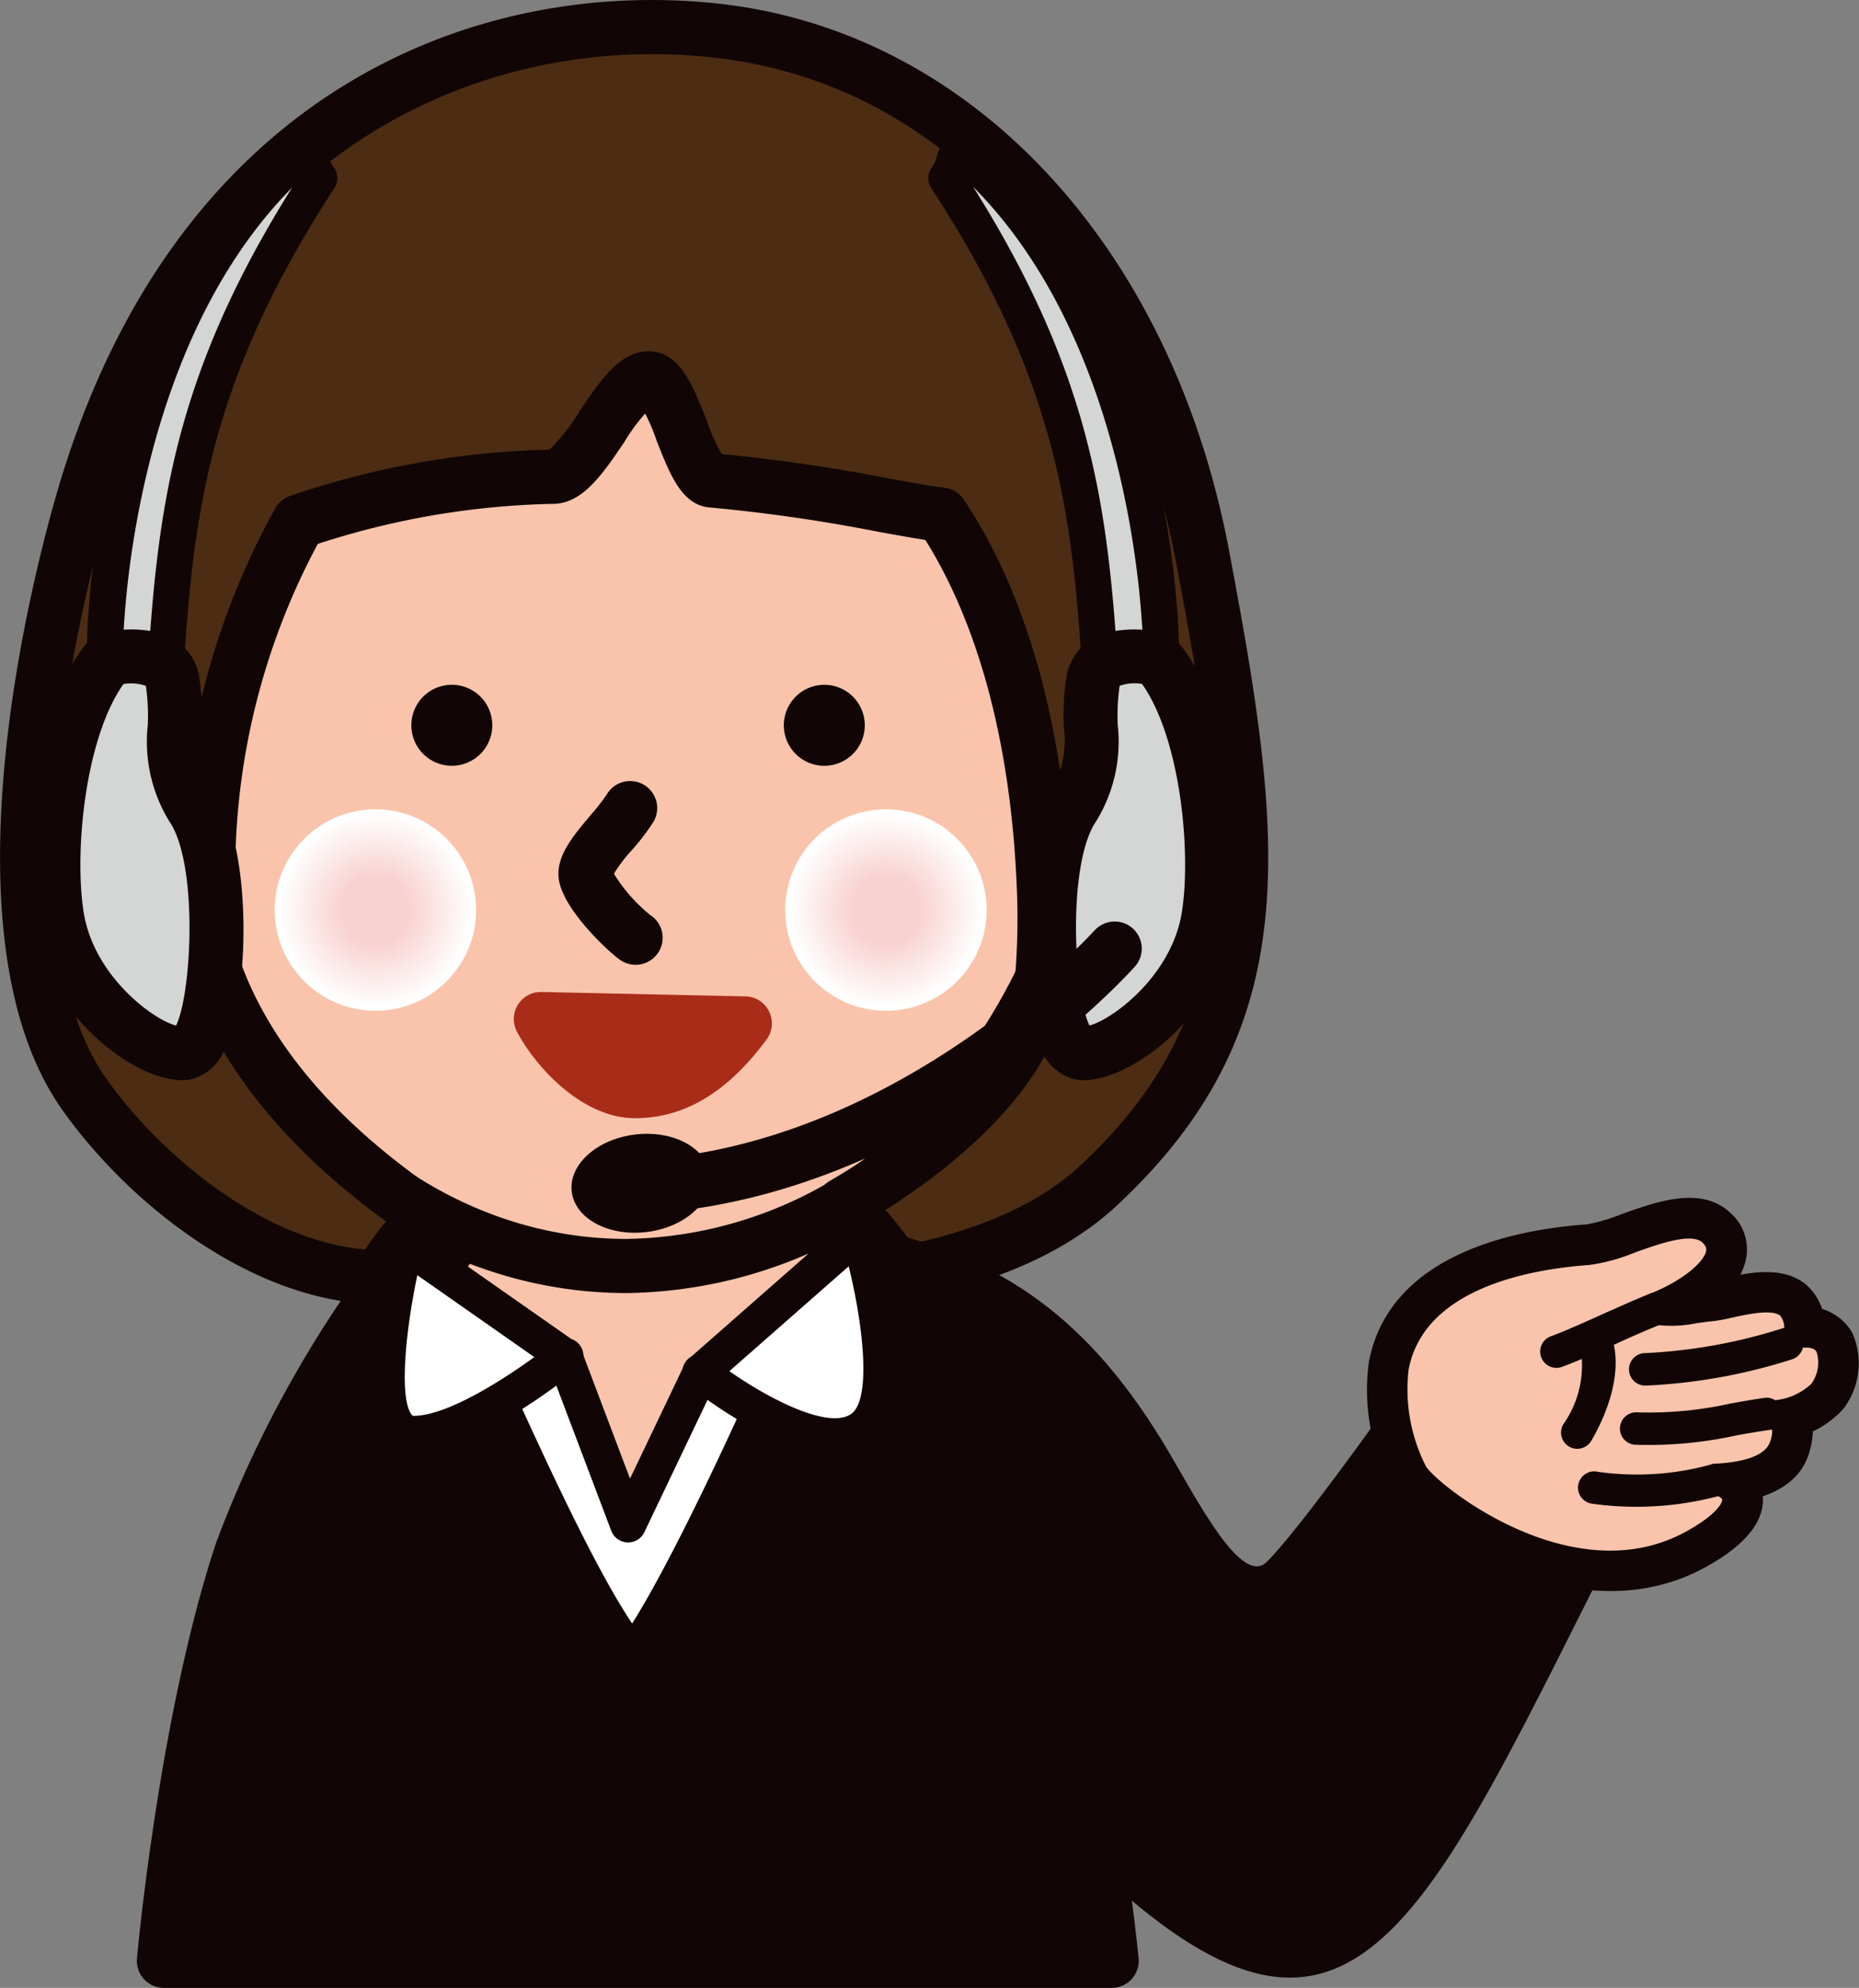 <svg xmlns="http://www.w3.org/2000/svg" width="73.065" height="78.118"><rect width="100%" height="100%" fill="#808080" stroke="none"/><defs><radialGradient id="a" cx=".5" cy=".5" r=".5" gradientUnits="objectBoundingBox"><stop offset=".337" stop-color="#f8d2d1"/><stop offset=".961" stop-color="#fff"/></radialGradient></defs><g><path fill="#f9c4ab" d="M13.362 56.889a67.3 67.3 0 0 0-2.346 12.362l29.876.221a87 87 0 0 0-3.176-12.922 28.6 28.6 0 0 0-8.611-11.644c-2.617-2.279-6.9-1.141-8.3.318-2.033 2.136-5.762 6.606-7.443 11.665"/><path fill="#110605" d="M12.352 56.553a67.4 67.4 0 0 0-2.395 12.6 1.06 1.06 0 0 0 1.05 1.16l29.876.221a1.065 1.065 0 0 0 1.058-1.235 87 87 0 0 0-3.223-13.115 29.57 29.57 0 0 0-8.911-12.081c-2.978-2.592-7.9-1.568-9.763.387-1.702 1.779-5.849 6.514-7.692 12.063m9.226-10.6c.958-1 4.626-2.169 6.828-.251a27.6 27.6 0 0 1 8.311 11.209 86.5 86.5 0 0 1 3.124 12.729 1.065 1.065 0 0 1 1.058-1.236l-29.876-.221a1.06 1.06 0 0 1 1.05 1.16 66.7 66.7 0 0 1 2.3-12.123c1.705-5.134 5.607-9.587 7.206-11.263Z"/><g transform="translate(4.813 4.3)"><ellipse cx="18.754" cy="22.193" fill="#f9c4ab" rx="18.754" ry="22.193" transform="translate(1.064 1.064)"/><path fill="#110605" d="M37.509 23.256a23.18 23.18 0 0 1-5.242 15.006 16.26 16.26 0 0 1-12.449 6.123c-9.755 0-17.69-9.478-17.69-21.129s7.936-21.129 17.69-21.129A16.26 16.26 0 0 1 32.267 8.25a23.18 23.18 0 0 1 5.242 15.006M19.818 0C8.891 0 0 10.433 0 23.256s8.891 23.257 19.818 23.257a18.35 18.35 0 0 0 14.073-6.877 26.22 26.22 0 0 0 0-32.758A18.35 18.35 0 0 0 19.818 0"/></g><path fill="#110605" d="M19.349 28.501a1.591 1.591 0 1 1-1.591-1.591 1.59 1.59 0 0 1 1.591 1.591M33.989 28.502a1.591 1.591 0 1 1-1.591-1.591 1.59 1.59 0 0 1 1.591 1.591M25.599 35.992a6.4 6.4 0 0 1-1.54-1.776.3.3 0 0 1 .01.051.5.5 0 0 1-.008.181 6 6 0 0 1 .78-1.049 9 9 0 0 0 .84-1.1 1.063 1.063 0 0 0-1.828-1.087 8 8 0 0 1-.636.815c-.7.833-1.367 1.62-1.257 2.5.151 1.2 1.932 2.852 2.4 3.186a1.063 1.063 0 1 0 1.243-1.725Z"/><path fill="#4c2d13" d="M47.262 21.826c-1.942-10.29-8.789-19.512-19.171-20.63-8.014-.862-20.089 2.327-24.8 18.337C1.207 26.618-.452 37.685 3.313 43c2.657 3.751 7.325 7.132 11.565 7.189a14.4 14.4 0 0 1 1.907-2.349c-2.24-1.563-7.45-5.261-8.815-11.305q-.001-.737.073-1.505c.437-4.513.271-7.971 3.709-14.535a32.9 32.9 0 0 1 10.007-1.766c1.167-.041 2.631-3.895 3.746-3.86.961.03 1.582 3.94 2.48 4.008 3.626.276 7.355 1.149 9.013 1.348 2.5 3.751 3.775 8.82 4.021 14.492a29 29 0 0 1-.058 3.641c-.341 4.138-5.4 7.554-7.819 8.961a17.3 17.3 0 0 1 2.24 2.762c1.615-.365 5.209-1.094 7.782-3.486 7.135-6.628 6.181-13.725 4.098-24.769"/><path fill="#110605" d="M48.305 21.629C46.044 9.645 38.153 1.21 28.205.139 18.685-.885 6.874 3.593 2.275 19.233c-.838 2.848-4.766 17.406.174 24.381 2.659 3.754 7.53 7.571 12.418 7.637a1.06 1.06 0 0 0 .864-.423c.149-.2.284-.39.414-.575a9.6 9.6 0 0 1 1.375-1.642 1.062 1.062 0 0 0-.122-1.643c-1.94-1.354-7.095-4.951-8.386-10.667a1 1 0 0 1 .026.234c0-.465.023-.937.068-1.4l.155-1.78a27.3 27.3 0 0 1 3.438-12.363 1.07 1.07 0 0 1-.579.506 31.8 31.8 0 0 1 9.681-1.7c1.124-.041 1.907-1.2 2.736-2.427a7.5 7.5 0 0 1 1.152-1.473.45.45 0 0 1-.211.039.6.6 0 0 1-.371-.131 7.5 7.5 0 0 1 .7 1.509c.535 1.364 1 2.543 2.1 2.628a65 65 0 0 1 6.576.947c.963.174 1.794.325 2.39.4a1.06 1.06 0 0 1-.758-.466c2.266 3.4 3.595 8.222 3.844 13.949a28 28 0 0 1-.055 3.506c-.3 3.691-5.2 6.915-7.294 8.129a1.064 1.064 0 0 0-.218 1.672 16.3 16.3 0 0 1 2.086 2.566 1.07 1.07 0 0 0 1.141.481l.2-.046c1.749-.392 5.388-1.208 8.068-3.7 7.513-6.986 6.573-14.336 4.418-25.752m-5.861 24.185c-2.259 2.1-5.519 2.831-7.085 3.181l-.207.047a1.065 1.065 0 0 1 1.14.48 18.4 18.4 0 0 0-2.394-2.956 1.062 1.062 0 0 1-.218 1.67c2.956-1.717 7.972-5.271 8.345-9.793a30 30 0 0 0 .059-3.775c-.266-6.115-1.718-11.313-4.2-15.035a1.06 1.06 0 0 0-.758-.466c-.533-.064-1.336-.209-2.265-.378a68 68 0 0 0-6.8-.975.62.62 0 0 1 .376.15 7.6 7.6 0 0 1-.658-1.43c-.542-1.384-1.053-2.692-2.245-2.73-1.145-.034-1.933 1.133-2.768 2.37a7.4 7.4 0 0 1-1.2 1.523.4.4 0 0 1 .151-.032 33.9 33.9 0 0 0-10.332 1.828 1.07 1.07 0 0 0-.579.506 29.4 29.4 0 0 0-3.673 13.177l-.151 1.748a17 17 0 0 0-.078 1.608 1 1 0 0 0 .026.235c1.472 6.52 7.117 10.459 9.243 11.942a1.062 1.062 0 0 1-.123-1.643 11.6 11.6 0 0 0-1.653 1.964c-.126.179-.245.348-.373.518a1.06 1.06 0 0 1 .864-.423c-4.119-.056-8.44-3.533-10.712-6.741-3.391-4.788-2.049-15.141.131-22.551 4.23-14.383 15-18.511 23.663-17.579 10.931 1.176 16.658 11.385 18.24 19.77 2.087 11.022 2.937 17.563-3.766 23.79"/><path fill="#d4d5d5" d="M37.736 5.911c-.391.469-.078.391-.547 1.094 5 7.658 5.626 13.05 6.017 18.832l2.422-.234s0-12.972-7.892-19.692"/><path fill="#110605" d="M37.191 5.458a1.6 1.6 0 0 0-.389.746 1.1 1.1 0 0 1-.2.408.71.71 0 0 0 0 .781c4.808 7.364 5.5 12.518 5.9 18.493a.71.71 0 0 0 .776.658l2.422-.234a.71.71 0 0 0 .64-.706c0-.543-.093-13.377-8.141-20.232a.71.71 0 0 0-1 .086Zm8.369 19.439-2.422.234a.71.71 0 0 1 .775.658c-.418-6.183-1.134-11.521-6.13-19.172a.71.71 0 0 1 0 .781 2.4 2.4 0 0 0 .405-.877c0-.016.009-.038.011-.044v.007a1 1 0 0 1 .088-.119.71.71 0 0 1-1 .086c7.545 6.425 7.644 19.026 7.644 19.152a.71.71 0 0 1 .629-.706"/><path fill="#d4d5d5" d="M47.504 35.996c-.507 3.239-3.716 5.571-5.044 5.377s-1.833-7.409-.249-9.709c1.078-1.565.431-3.311.76-4.967.245-1.233 2.411-.912 2.579-.7 1.889 2.336 2.37 7.341 1.954 9.999"/><path fill="#110605" d="M46.453 35.833c-.432 2.755-3.2 4.553-3.843 4.489a.55.55 0 0 1 .318.146c-.691-.811-1.056-6.437.158-8.2a5.98 5.98 0 0 0 .846-3.768 8 8 0 0 1 .081-1.6.14.14 0 0 1-.036.059 1.76 1.76 0 0 1 1.074-.046.84.84 0 0 1-.329-.256c1.643 2.042 2.116 6.719 1.731 9.176m-.076-10.506c-.555-.688-2.061-.659-2.744-.49a2.15 2.15 0 0 0-1.7 1.654 9.5 9.5 0 0 0-.122 2.04 4.14 4.14 0 0 1-.471 2.531c-1.533 2.225-1.409 7.9-.465 10.054a1.93 1.93 0 0 0 1.437 1.311c1.939.281 5.661-2.53 6.246-6.266.441-2.856-.065-8.211-2.18-10.834Z"/><path fill="#d4d5d5" d="M12.003 5.911c.391.469.078.391.547 1.094-5 7.658-5.626 13.05-6.017 18.832l-2.422-.234s0-12.972 7.892-19.692"/><path fill="#110605" d="M11.459 6.365a1 1 0 0 1 .089.119v-.007c0 .006.008.029.011.044a2.4 2.4 0 0 0 .406.877.71.71 0 0 1 0-.781c-5 7.651-5.713 12.989-6.131 19.172a.71.71 0 0 1 .776-.658l-2.422-.234a.71.71 0 0 1 .64.706c0-.126.1-12.727 7.644-19.152a.71.71 0 0 1-1-.086ZM4.046 26.309l2.422.234a.71.71 0 0 0 .775-.658c.4-5.975 1.1-11.129 5.9-18.493a.71.71 0 0 0 0-.781 1.1 1.1 0 0 1-.2-.408 1.6 1.6 0 0 0-.389-.746.71.71 0 0 0-1-.086C3.505 12.225 3.412 25.06 3.412 25.603a.71.71 0 0 0 .634.706"/><path fill="#d4d5d5" d="M2.236 35.996c.508 3.239 3.716 5.571 5.044 5.377s1.832-7.409.248-9.709c-1.078-1.565-.431-3.311-.76-4.967-.244-1.233-2.41-.912-2.579-.7-1.887 2.336-2.369 7.341-1.953 9.999"/><path fill="#110605" d="M1.186 36.161c.585 3.736 4.307 6.547 6.247 6.266a1.93 1.93 0 0 0 1.437-1.311c.943-2.158 1.068-7.829-.466-10.054a4.14 4.14 0 0 1-.471-2.531 9.5 9.5 0 0 0-.122-2.04 2.15 2.15 0 0 0-1.7-1.654c-.683-.169-2.189-.2-2.744.49C1.246 27.95.739 33.305 1.186 36.161m3.831-9.5a.84.84 0 0 1-.329.256 1.76 1.76 0 0 1 1.075.046.13.13 0 0 1-.037-.06 8 8 0 0 1 .081 1.6 5.98 5.98 0 0 0 .846 3.768c1.213 1.762.848 7.389.158 8.2a.55.55 0 0 1 .316-.146c-.645.064-3.41-1.734-3.841-4.489-.384-2.46.088-7.137 1.73-9.173ZM43.033 36.546c-.072.081-7.361 8.136-17.29 8.995a1.063 1.063 0 1 0 .183 2.119c10.789-.933 18.377-9.342 18.7-9.7a1.064 1.064 0 0 0-1.59-1.413Z"/><path fill="#110605" d="M27.884 46.049c.219 1.045-.808 2.093-2.3 2.341s-2.874-.4-3.094-1.443.808-2.093 2.3-2.34 2.874.397 3.094 1.442"/><path fill="#fff" d="m14.686 66.99 2.709-13.336 4.813-.308 2.48 6.559 2.833-5.934 4.46-1.985 3.754 14.171Z"/><path fill="#110605" d="m15.38 67.131 2.709-13.336a.71.71 0 0 1-.65.567l4.813-.308a.71.71 0 0 1-.708-.456l2.481 6.559a.709.709 0 0 0 1.3.054l2.833-5.934a.7.7 0 0 1-.351.343l4.46-1.985a.708.708 0 0 1-.973-.466l3.751 14.171a.708.708 0 0 1 .657-.89l-21.047.833a.71.71 0 0 1 .723.849Zm21.037-1.155-3.751-14.171a.708.708 0 0 0-.973-.466l-4.46 1.985a.7.7 0 0 0-.352.343l-2.833 5.934a.709.709 0 0 1 1.3.054l-2.481-6.559a.71.71 0 0 0-.708-.456l-4.813.308a.71.71 0 0 0-.65.566L13.987 66.85a.71.71 0 0 0 .723.85l21.05-.834a.708.708 0 0 0 .657-.89"/><g fill="#110605"><path d="M16.39 48.84a44 44 0 0 0-6.886 12.114c-2.2 6.608-3.063 16.1-3.063 16.1h37.251s-.938-9.721-3.439-16.544c-1.288-3.515-4.171-9.482-6.984-12.139-1.824 4.767-6.57 15.26-8.388 17.166-2.266-2.188-6.559-12.712-8.491-16.697"/><path d="M15.604 48.124a45.2 45.2 0 0 0-7.108 12.495c-2.209 6.648-3.078 15.946-3.113 16.339a1.064 1.064 0 0 0 1.059 1.16h37.251a1.065 1.065 0 0 0 1.058-1.166c-.039-.4-.98-9.936-3.5-16.808-1.1-3.014-4.042-9.515-7.252-12.547a1.063 1.063 0 0 0-1.724.393c-2.034 5.316-6.6 15.167-8.164 16.812a1.063 1.063 0 0 1 1.508-.031c-1.557-1.5-4.506-8.076-6.457-12.426-.714-1.592-1.332-2.968-1.815-3.969a1.063 1.063 0 0 0-1.744-.253ZM25.651 66.27c2.1-2.2 6.99-13.279 8.612-17.52a1.063 1.063 0 0 1-1.724.393c2.711 2.56 5.5 8.419 6.716 11.731 2.426 6.618 3.37 16.185 3.378 16.281a1.065 1.065 0 0 1 1.059-1.165H6.441a1.063 1.063 0 0 1 1.058 1.16c.009-.094.882-9.449 3.014-15.861a43.3 43.3 0 0 1 6.663-11.735 1.063 1.063 0 0 1-1.744-.253c.471.974 1.083 2.336 1.79 3.914 2.772 6.18 5.207 11.431 6.92 13.085a1.063 1.063 0 0 0 1.508-.031Z"/></g><path fill="#fff" d="M22.202 53.305s-3.751 3.041-5.939 3.041-.313-7.417-.313-7.417l6.251 4.376"/><path fill="#110605" d="M21.755 52.754c-.99.8-3.907 2.883-5.493 2.883-.036 0-.047 0-.083-.046-.551-.708-.192-3.92.457-6.49a1 1 0 0 0 .016-.086.71.71 0 0 1-1.11.493l6.251 4.376a.709.709 0 0 0 .813-1.161l-6.251-4.376a.71.71 0 0 0-1.094.406c-.254 1-1.457 6.1-.2 7.707a1.48 1.48 0 0 0 1.2.593c2.371 0 5.981-2.872 6.385-3.2a.709.709 0 1 0-.893-1.1Z"/><path fill="#fff" d="m27.54 53.93 6.2-5.448s1.97 6.428.094 7.679-6.293-2.23-6.293-2.23"/><path fill="#110605" d="m28.007 54.462 6.2-5.448a.708.708 0 0 1-1.145-.324c.76 2.484 1.314 6.257.379 6.882-1 .664-3.793-.886-5.462-2.2a.709.709 0 1 0-.878 1.113c.805.634 4.933 3.725 7.125 2.264s.545-7.319.19-8.476a.71.71 0 0 0-1.145-.325l-6.2 5.448a.709.709 0 1 0 .935 1.065Z"/><circle cx="3.959" cy="3.959" r="3.959" fill="url(#a)" style="mix-blend-mode:multiply;isolation:isolate" transform="translate(10.796 31.802)"/><circle cx="3.959" cy="3.959" r="3.959" fill="url(#a)" style="mix-blend-mode:multiply;isolation:isolate" transform="translate(30.861 31.802)"/><g fill="#a92c19"><path d="M29.271 40.222c-1.438 1.939-2.862 2.67-4.352 2.656-1.35-.014-2.894-1.423-3.661-2.828Z"/><path d="M28.417 39.588c-1.492 2.011-2.7 2.234-3.488 2.225-.815-.009-2.07-1.05-2.738-2.274a1.064 1.064 0 0 1-.956 1.573l8.013.172a1.063 1.063 0 0 1-.831-1.7Zm-8.092.971c.881 1.614 2.692 3.361 4.582 3.381 1.958.019 3.665-.99 5.218-3.086a1.063 1.063 0 0 0-.831-1.7l-8.013-.173a1.064 1.064 0 0 0-.956 1.573Z"/></g><path fill="#110605" d="M63.858 59.968C56.298 74.883 53.543 82.356 44.4 74.619s-3.751-9.611-3.751-9.611S30.423 47.24 35.14 48.481c4.739 1.247 7.928 3.725 10.784 8.556 1.143 1.934 2.88 5.325 3.868 4.337 1.29-1.29 4.572-5.92 4.572-5.92Z"/><path fill="#fff" d="M65.096 51.425a8.5 8.5 0 0 0 2.186-.146c.916-.089 3.562-1.173 3.475 1.043 1.722-.171 1.513 1.707.933 2.449a2.92 2.92 0 0 1-1.723.862c.366.118.4.579.222 1.181-.329 1.089-1.807 1.283-2.726 1.337.609-.036 1.987 1.012-.887 2.591-4.75 2.61-10.4-1.718-11.066-2.787a7.24 7.24 0 0 1-.764-4.275c.66-3.4 4.747-4.4 7.7-4.615 1.272-.09 3.91-1.767 4.958-.662 1.009 1.064-.688 2.378-2.308 3.022"/><path fill="#110605" d="M64.842 52.348a5.1 5.1 0 0 0 1.9-.039c.212-.027.433-.057.631-.077a7 7 0 0 0 .768-.143c.344-.076 1.392-.308 1.622-.141l-.008-.008a.7.7 0 0 1 .042.345.957.957 0 0 0 1.051.99.56.56 0 0 1 .281.016l-.016-.015a1.14 1.14 0 0 1-.181.906 2.25 2.25 0 0 1-1.182.518.957.957 0 0 0-.08 1.844.5.5 0 0 1-.336-.356 1 1 0 0 1-.065.347c-.051.169-.335.57-1.866.66a.957.957 0 0 1 .114 1.91.3.3 0 0 1-.088-.006l.009.005a.25.25 0 0 1-.061-.209s-.123.379-1.265 1.007c-4.258 2.34-9.353-1.75-9.793-2.454a6.4 6.4 0 0 1-.637-3.586c.6-3.073 4.974-3.712 6.828-3.843a7.6 7.6 0 0 0 1.862-.508c.669-.24 2.062-.737 2.334-.451a.3.3 0 0 1 .046.06.1.1 0 0 1-.005-.029 3.63 3.63 0 0 1-2.007 1.445.957.957 0 0 0 .1 1.812Zm3.254-4.6c-1.129-1.192-2.924-.55-4.367-.035a7 7 0 0 1-1.353.4c-2.851.2-7.754 1.172-8.571 5.386a8.1 8.1 0 0 0 .891 4.963c.91 1.46 7.087 6.007 12.34 3.12 2.2-1.209 2.4-2.355 2.188-3.1a1.84 1.84 0 0 0-1.819-1.28.957.957 0 0 0 .114 1.91c2.011-.119 3.218-.8 3.586-2.017.551-1.818-.609-2.292-.846-2.368a.957.957 0 0 1-.08 1.844 3.8 3.8 0 0 0 2.264-1.2 2.95 2.95 0 0 0 .353-3.006 2.06 2.06 0 0 0-2.133-.985.956.956 0 0 1 1.05.99 2.2 2.2 0 0 0-.719-1.881c-.926-.774-2.276-.476-3.262-.258-.212.046-.432.1-.543.106-.232.023-.468.054-.7.085a6 6 0 0 1-1.146.089.93.93 0 0 1 .725.853.97.97 0 0 1-.621.959c.656-.26 2.822-1.233 3.168-2.806a1.91 1.91 0 0 0-.518-1.775Z"/><path fill="#f9c4ab" d="M65.096 51.425a8.5 8.5 0 0 0 2.186-.146c.916-.089 3.562-1.173 3.475 1.043 1.722-.171 1.513 1.707.933 2.449a2.92 2.92 0 0 1-1.723.862c.366.118.4.579.222 1.181-.329 1.089-1.807 1.283-2.726 1.337.609-.036 1.987 1.012-.887 2.591-4.75 2.61-10.4-1.718-11.066-2.787a7.24 7.24 0 0 1-.764-4.275c.66-3.4 4.747-4.4 7.7-4.615 1.272-.09 3.91-1.767 4.958-.662 1.009 1.064-.688 2.378-2.308 3.022"/><path fill="#110605" d="M64.927 52.04a5 5 0 0 0 1.777-.047c.216-.029.438-.059.641-.079a6 6 0 0 0 .731-.136c.549-.121 1.57-.347 1.895-.075a.8.8 0 0 1 .149.6.638.638 0 0 0 .7.659c.461-.046.549.114.578.167a1.4 1.4 0 0 1-.211 1.254 2.43 2.43 0 0 1-1.363.633.638.638 0 0 0-.054 1.23.2.2 0 0 1-.12-.112 1.1 1.1 0 0 1-.073.5c-.154.513-.879.811-2.153.886a.638.638 0 1 1 .076 1.273h-.012c.06 0 .188.076.2.134.019.089-.164.568-1.425 1.26-4.447 2.445-9.76-1.829-10.218-2.564a6.66 6.66 0 0 1-.68-3.816c.615-3.171 4.724-3.93 7.119-4.1a7.4 7.4 0 0 0 1.776-.489c.954-.341 2.259-.807 2.673-.37.144.152.137.247.121.324-.092.421-.9 1.148-2.2 1.667a.638.638 0 0 0 .067 1.208Zm2.938-4.077c-.987-1.04-2.673-.438-4.028.047a7 7 0 0 1-1.438.418c-2.759.2-7.5 1.123-8.281 5.129a7.85 7.85 0 0 0 .849 4.734c.879 1.409 6.842 5.8 11.915 3.009 2.016-1.108 2.219-2.1 2.036-2.736a1.53 1.53 0 0 0-1.495-1.051.638.638 0 0 0 .077 1.273c.695-.041 2.807-.166 3.3-1.79.453-1.495-.374-1.887-.638-1.973a.638.638 0 0 1-.053 1.23 3.47 3.47 0 0 0 2.084-1.09 2.62 2.62 0 0 0 .324-2.656 1.71 1.71 0 0 0-1.822-.821.64.64 0 0 1 .7.659 1.9 1.9 0 0 0-.605-1.623c-.806-.674-2.068-.4-2.988-.191-.231.051-.45.1-.581.112-.226.023-.46.054-.686.084a5 5 0 0 1-1.27.082.639.639 0 0 1 .067 1.208c1.275-.507 2.726-1.451 2.974-2.578a1.58 1.58 0 0 0-.44-1.476Z"/><path fill="#110605" d="M62.089 52.806a4.03 4.03 0 0 1-.65 3.17.638.638 0 0 0 1.093.658c.352-.587 1.445-2.63.732-4.323a.639.639 0 1 0-1.176.5ZM64.677 54.449a22 22 0 0 0 5.788-1.043.638.638 0 0 0-.454-1.193 21 21 0 0 1-5.408.962.638.638 0 0 0 .074 1.273ZM64.255 56.772a16 16 0 0 0 3.993-.366c.441-.078.856-.152 1.254-.209a.638.638 0 1 0-.183-1.262c-.418.06-.843.136-1.294.216a14.8 14.8 0 0 1-3.664.35.638.638 0 1 0-.107 1.272ZM62.563 59.089a12.6 12.6 0 0 0 5.055-.319.638.638 0 0 0-.307-1.238 10.95 10.95 0 0 1-4.5.306.638.638 0 1 0-.244 1.251Z"/><path fill="#110605" d="M64.862 50.831c-.551.218-1.212.516-1.851.8-.726.327-1.475.666-2.036.873a.64.64 0 1 0 .443 1.2c.6-.222 1.372-.57 2.117-.906a44 44 0 0 1 1.8-.78.638.638 0 0 0-.468-1.187Z"/></g></svg>